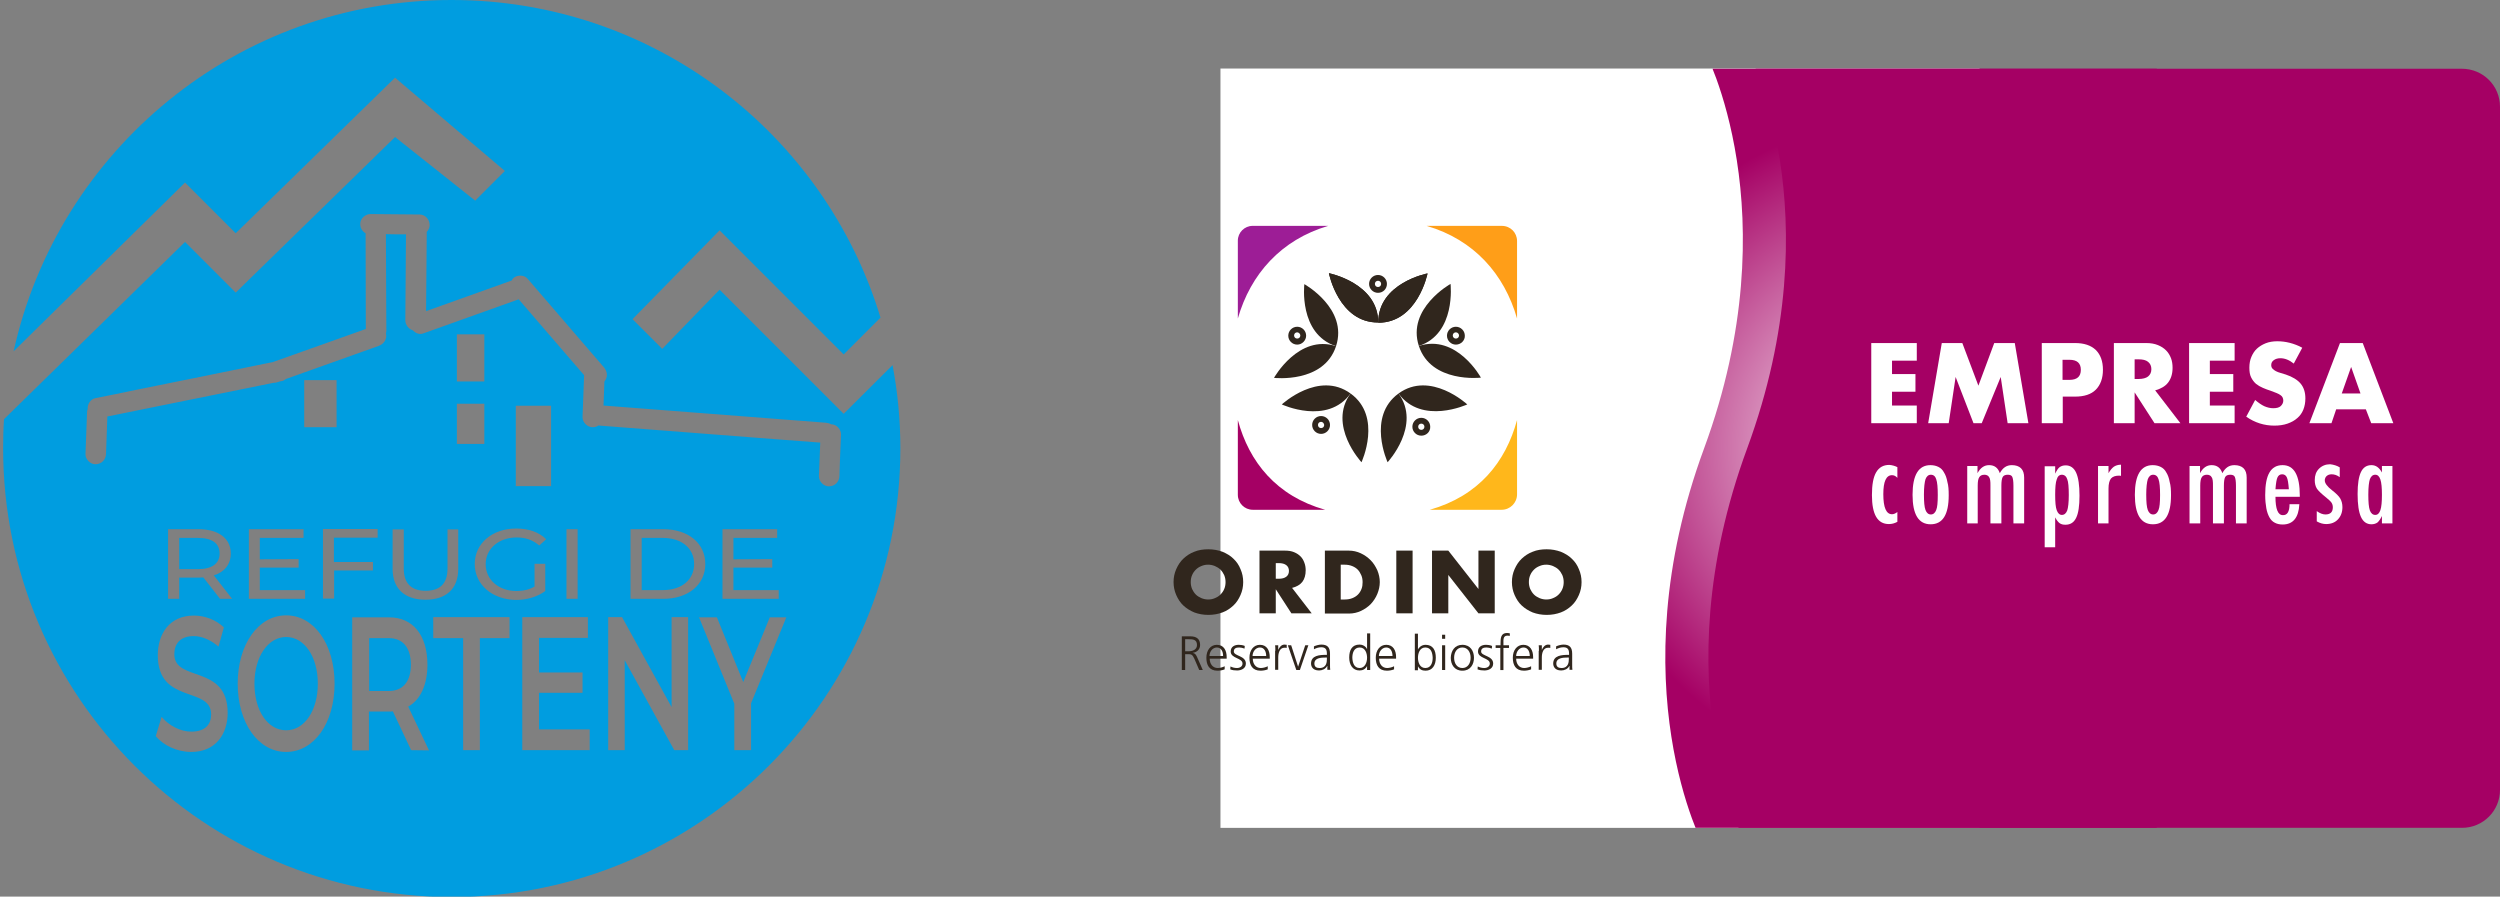 <?xml version="1.0" encoding="utf-8"?>
<!-- Generator: Adobe Illustrator 27.8.0, SVG Export Plug-In . SVG Version: 6.00 Build 0)  -->
<svg version="1.1" id="Capa_1" xmlns="http://www.w3.org/2000/svg" xmlns:xlink="http://www.w3.org/1999/xlink" x="0px" y="0px"
	 viewBox="0 0 1120.1 401.7" style="enable-background:new 0 0 1120.1 401.7;" xml:space="preserve">
<rect x="0" y="0" width="1120.1" height="401.7" fill="#808080" stroke="none"/>
<style type="text/css">
	.st0{fill:#009DE0;}
	.st1{clip-path:url(#SVGID_00000016052389823367437010000007261241182273313956_);fill:#FFFFFF;}
	.st2{clip-path:url(#SVGID_00000016052389823367437010000007261241182273313956_);}
	.st3{fill:#30261D;}
	.st4{fill:#FF9E18;}
	.st5{fill:#9D1D96;}
	.st6{fill:#A50064;}
	.st7{fill:#FFB71B;}
	
		.st8{clip-path:url(#SVGID_00000016052389823367437010000007261241182273313956_);fill:url(#SVGID_00000051351527371513642370000004204101626356171407_);}
	.st9{clip-path:url(#SVGID_00000016052389823367437010000007261241182273313956_);fill:#A50064;}
	.st10{fill:#FFFFFF;}
</style>
<g>
	<path class="st0" d="M174.1,285.9h-8.7v23.7h8.7c6.6,0,10-4.4,10-11.9C184,290.2,180.6,285.9,174.1,285.9"/>
	<path class="st0" d="M378,185.4l-55.6-55.6l-25.7,26.5L283.4,143l39-39.8l55.6,55.6l16.5-16.5C369.5,59.9,292.9,0,202.3,0
		C106.3,0,26,67.3,6.1,157.4l76.8-75.6l22.7,22.7L177,34.8l49.2,41.8l-13.3,13.3L177,61.4l-71.4,69.7l-22.7-22.7L1.8,187.8
		c-0.3,4.3-0.4,8.7-0.4,13.1c0,111,90,201,201,201s201-90,201-201c0-12.8-1.2-25.2-3.5-37.3L378,185.4z M85.7,336.9
		c-6.3,0-12.5-2.9-15.9-7.1l2.6-8.6c3.2,3.8,8.3,6.6,13.3,6.6c6.3,0,8.9-3.3,8.9-7.7c0-12.8-23.9-4.4-23.9-26.5
		c0-9.6,5.2-17.8,16.2-17.8c4.8,0,9.9,1.9,13.4,5.3l-2.4,8.6c-3.6-3.1-7.6-4.7-11.1-4.7c-6.2,0-8.7,3.6-8.7,8.1
		c0,12.7,23.9,4.4,23.9,26.3C102,328.8,96.7,336.9,85.7,336.9 M98.6,268.3l-7.5-9.6c-0.7,0-1.4,0.1-2.2,0.1h-8.6v9.5h-5v-31.2h13.6
		c9,0,14.5,4.1,14.5,10.9c0,4.8-2.8,8.3-7.6,9.8l8.2,10.5H98.6z M128.2,336.9c-12.5,0-21.7-13-21.7-30.6s9.2-30.6,21.7-30.6
		s21.7,12.9,21.7,30.6S140.7,336.9,128.2,336.9 M133.8,250.5v3.8h-17.4v10.1h20.3v3.9h-25.2v-31.2H136v3.9h-19.6v9.6L133.8,250.5
		L133.8,250.5z M167.1,251.8v3.8h-17.4v12.6h-5V237h24.5v3.9h-19.6v10.9H167.1z M150.8,191.4h-14.5v-21.1h14.5V191.4z M184.2,336.1
		l-8.2-17.4c-0.5,0.1-1,0.1-1.6,0.1h-9.1v17.4h-7.5v-59.6h16.6c10.6,0,17.1,8,17.1,21.2c0,9-3.1,15.7-8.6,18.8l9.3,19.6L184.2,336.1
		L184.2,336.1z M190.7,264.7c6.3,0,9.8-3.1,9.8-10v-17.5h4.8v17.7c0,9-5.5,13.8-14.7,13.8c-9.1,0-14.7-4.8-14.7-13.8v-17.7h5v17.5
		C180.9,261.5,184.4,264.7,190.7,264.7 M217,198.9h-12.3v-18H217V198.9z M204.7,149.8H217v21.1h-12.3V149.8z M228.3,285.9H215v50.2
		h-7.5v-50.2h-13.4v-9.4h34.2V285.9z M212.7,252.7c0-9.2,7.8-15.9,18.6-15.9c5.5,0,10.2,1.6,13.4,4.8l-3.1,2.8
		c-2.9-2.5-6.2-3.6-10.1-3.6c-8,0-13.9,5-13.9,12c0,6.9,5.8,12,13.8,12c2.9,0,5.7-0.6,8.1-2v-10.2h4.8v12.2c-3.5,2.6-8.3,4-13.2,4
		C220.5,268.6,212.7,261.9,212.7,252.7 M231.1,181.8h15.8v36h-15.8V181.8z M264.2,336.1H234v-59.6h29.4v9.3h-21.9v15.5H261v9.1
		h-19.5v16.4h22.7V336.1L264.2,336.1z M253.8,237.1h5v31.2h-5L253.8,237.1L253.8,237.1z M308.3,336.1h-6.2l-22.2-40.3v40.3h-7.4
		v-59.6h6.2l22.2,40.3v-40.3h7.4V336.1L308.3,336.1z M297.2,268.3h-14.7v-31.2h14.7c11.2,0,18.8,6.3,18.8,15.6
		C316,261.9,308.4,268.3,297.2,268.3 M336.5,315.1v21H329v-20.8l-15.8-38.7h8l11.8,29l11.9-29h7.4L336.5,315.1z M346,250.5v3.8
		h-17.4v10.1h20.3v3.9h-25.2v-31.2h24.5v3.9h-19.6v9.6L346,250.5L346,250.5z M376.1,213.3c-0.1,2.6-2,4.5-4.6,4.6
		c-2.4,0.1-4.7-2.2-4.6-4.6c0.2-5,0.4-10,0.6-15c-6.6-0.5-13.2-1-19.8-1.5c-26.3-2-52.6-4.1-78.9-6.1c-0.2,0-0.4,0-0.6-0.1
		c-0.7,0.5-1.6,0.8-2.6,0.8c-2.4,0.1-4.7-2.2-4.6-4.6c0.2-6.2,0.5-12.4,0.7-18.7c-9.8-11.3-19.5-22.7-29.3-34
		c-14.3,5.1-28.5,10.2-42.8,15.3c-1.7,0.6-3.4-0.1-4.6-1.4c-1.9-0.5-3.4-2.5-3.4-4.5c0.1-12.8,0.2-25.7,0.3-38.5c-3,0-6,0-9-0.1
		c0.1,14.4,0.1,28.8,0.2,43.3c0,0.4-0.1,0.8-0.2,1.2c0.7,2.5-1,4.8-3.3,5.6c-13.8,4.9-27.7,9.9-41.5,14.8c-0.5,0.4-1.1,0.8-1.7,0.9
		c-0.6,0.1-1.2,0.2-1.7,0.4c-0.2,0.1-0.4,0.1-0.6,0.2c-0.5,0.2-1,0.2-1.5,0.2l-14.3,2.9c-20.1,4.1-40.2,8.1-60.2,12.2
		c-0.2,5.6-0.4,11.2-0.6,16.8c-0.1,2.6-2,4.5-4.6,4.6c-2.4,0.1-4.7-2.2-4.6-4.6c0.2-6.2,0.5-12.5,0.7-18.7c0-0.5,0.1-1,0.3-1.5
		c-0.2-2.1,1.3-4.4,3.4-4.8c6-1.2,12.1-2.4,18.1-3.7c20.5-4.1,41-8.3,61.5-12.5c13.9-4.9,27.7-9.9,41.6-14.8
		c0-14.3-0.1-28.6-0.1-42.9c-1.4-0.8-2.4-2.3-2.4-4c-0.1-2.5,2.2-4.6,4.6-4.6c7.3,0.1,14.6,0.1,21.9,0.2c2.6,0,4.5,2.1,4.6,4.6
		c0.1,1.2-0.5,2.3-1.3,3.2c-0.1,11.8-0.2,23.7-0.3,35.5c12.8-4.6,25.5-9.1,38.3-13.7c0.2-0.3,0.4-0.6,0.6-0.9c1.6-1.7,4.9-1.8,6.5,0
		l0.7,0.8c0.2,0.2,0.4,0.5,0.6,0.7c11,12.8,22,25.5,33,38.3c1.6,1.9,1.8,4.4,0.2,6.3l-0.4,10.8c6.9,0.5,13.8,1.1,20.7,1.6
		c26.3,2,52.6,4.1,78.9,6.1c0.9,0.1,1.7,0.3,2.4,0.7c2.4,0,4.5,2.3,4.4,4.6C376.5,200.9,376.3,207.1,376.1,213.3"/>
	<path class="st0" d="M128.2,285.4c-8.1,0-14.2,8.8-14.2,20.9c0,12.2,6,20.9,14.2,20.9s14.2-8.8,14.2-20.9
		C142.4,294.1,136.3,285.4,128.2,285.4"/>
	<path class="st0" d="M296.9,241h-9.4v23.4h9.4c8.6,0,14.1-4.7,14.1-11.7C311,245.7,305.5,241,296.9,241"/>
	<path class="st0" d="M98.4,248c0-4.5-3.3-7-9.7-7h-8.4v14h8.4C95.1,255,98.4,252.4,98.4,248"/>
</g>
<g>
	<defs>
		<path id="SVGID_1_" d="M1120.1,47.8v306.1c0,9.4-7.6,17-17,17H492.9c-9.4,0-17-7.6-17-17V47.8c0-9.4,7.6-17,17-17h610.1
			C1112.5,30.8,1120.1,38.4,1120.1,47.8z"/>
	</defs>
	<clipPath id="SVGID_00000124121761989203164490000006455121401289506944_">
		<use xlink:href="#SVGID_1_"  style="overflow:visible;"/>
	</clipPath>
	
		<rect x="546.8" y="-40.1" transform="matrix(6.123234e-17 -1 1 6.123234e-17 516.017 917.717)" style="clip-path:url(#SVGID_00000124121761989203164490000006455121401289506944_);fill:#FFFFFF;" width="340.2" height="481.9"/>
	<g style="clip-path:url(#SVGID_00000124121761989203164490000006455121401289506944_);">
		<g>
			<g>
				<path class="st3" d="M525.8,260.8c0-2.1,0.4-4,1.2-5.8c0.8-1.8,1.8-3.4,3.2-4.7c1.4-1.3,3-2.4,4.9-3.1c1.9-0.8,4-1.1,6.3-1.1
					c2.3,0,4.3,0.4,6.3,1.1c1.9,0.8,3.6,1.8,4.9,3.1c1.4,1.3,2.5,2.9,3.2,4.7c0.8,1.8,1.2,3.7,1.2,5.8s-0.4,4-1.2,5.8
					c-0.8,1.8-1.8,3.4-3.2,4.7c-1.4,1.3-3,2.4-4.9,3.1s-4,1.1-6.3,1.1c-2.3,0-4.4-0.4-6.3-1.1c-1.9-0.8-3.5-1.8-4.9-3.1
					c-1.4-1.3-2.4-2.9-3.2-4.7C526.2,264.8,525.8,262.8,525.8,260.8z M533.5,260.8c0,1.1,0.2,2.1,0.6,3.1c0.4,0.9,1,1.8,1.7,2.5
					c0.7,0.7,1.6,1.2,2.5,1.6c1,0.4,2,0.6,3,0.6c1.1,0,2.1-0.2,3-0.6c1-0.4,1.8-0.9,2.5-1.6c0.7-0.7,1.3-1.5,1.7-2.5
					c0.4-0.9,0.6-2,0.6-3.1s-0.2-2.1-0.6-3.1c-0.4-0.9-1-1.8-1.7-2.5c-0.7-0.7-1.6-1.2-2.5-1.6c-1-0.4-2-0.6-3-0.6
					c-1.1,0-2.1,0.2-3,0.6c-1,0.4-1.8,0.9-2.5,1.6c-0.7,0.7-1.3,1.5-1.7,2.5C533.7,258.6,533.5,259.6,533.5,260.8z"/>
				<path class="st3" d="M587.7,274.8h-9.1l-7-10.8v10.8h-7.3v-28.1h11.4c1.6,0,2.9,0.2,4.1,0.7c1.2,0.5,2.1,1.1,2.9,1.9
					c0.8,0.8,1.3,1.7,1.7,2.8c0.4,1,0.6,2.2,0.6,3.4c0,2.1-0.5,3.9-1.5,5.2s-2.6,2.2-4.6,2.7L587.7,274.8z M571.6,259.3h1.4
					c1.4,0,2.5-0.3,3.3-0.9c0.8-0.6,1.2-1.5,1.2-2.6s-0.4-2-1.2-2.6c-0.8-0.6-1.9-0.9-3.3-0.9h-1.4V259.3z"/>
				<path class="st3" d="M593.5,246.7h10.8c1.9,0,3.7,0.4,5.4,1.2c1.7,0.8,3.1,1.8,4.4,3.1c1.3,1.3,2.2,2.8,3,4.5
					c0.7,1.7,1.1,3.5,1.1,5.3c0,1.8-0.4,3.6-1.1,5.3c-0.7,1.7-1.7,3.2-2.9,4.5c-1.3,1.3-2.7,2.3-4.4,3.1c-1.7,0.8-3.5,1.2-5.4,1.2
					h-10.8V246.7z M600.8,268.6h1.7c1.3,0,2.4-0.2,3.4-0.6c1-0.4,1.8-0.9,2.5-1.6c0.7-0.7,1.2-1.5,1.6-2.5c0.4-1,0.5-2,0.5-3.1
					c0-1.1-0.2-2.2-0.6-3.1s-0.9-1.8-1.6-2.5c-0.7-0.7-1.5-1.2-2.5-1.6s-2.1-0.6-3.4-0.6h-1.7V268.6z"/>
				<path class="st3" d="M632.9,246.7v28.1h-7.3v-28.1H632.9z"/>
				<path class="st3" d="M641.6,274.8v-28.1h7.3l13.5,17.2v-17.2h7.3v28.1h-7.3l-13.5-17.2v17.2H641.6z"/>
				<path class="st3" d="M677.4,260.8c0-2.1,0.4-4,1.2-5.8c0.8-1.8,1.8-3.4,3.2-4.7c1.4-1.3,3-2.4,4.9-3.1c1.9-0.8,4-1.1,6.3-1.1
					c2.3,0,4.3,0.4,6.3,1.1c1.9,0.8,3.6,1.8,4.9,3.1c1.4,1.3,2.5,2.9,3.2,4.7c0.8,1.8,1.2,3.7,1.2,5.8s-0.4,4-1.2,5.8
					c-0.8,1.8-1.8,3.4-3.2,4.7c-1.4,1.3-3,2.4-4.9,3.1s-4,1.1-6.3,1.1c-2.3,0-4.4-0.4-6.3-1.1c-1.9-0.8-3.5-1.8-4.9-3.1
					c-1.4-1.3-2.4-2.9-3.2-4.7C677.8,264.8,677.4,262.8,677.4,260.8z M685,260.8c0,1.1,0.2,2.1,0.6,3.1c0.4,0.9,1,1.8,1.7,2.5
					c0.7,0.7,1.6,1.2,2.5,1.6c1,0.4,2,0.6,3,0.6c1.1,0,2.1-0.2,3-0.6c1-0.4,1.8-0.9,2.5-1.6c0.7-0.7,1.3-1.5,1.7-2.5
					c0.4-0.9,0.6-2,0.6-3.1s-0.2-2.1-0.6-3.1c-0.4-0.9-1-1.8-1.7-2.5c-0.7-0.7-1.6-1.2-2.5-1.6c-1-0.4-2-0.6-3-0.6
					c-1.1,0-2.1,0.2-3,0.6c-1,0.4-1.8,0.9-2.5,1.6c-0.7,0.7-1.3,1.5-1.7,2.5C685.2,258.6,685,259.6,685,260.8z"/>
			</g>
			<g>
				<g>
					<g>
						<g>
							<path class="st4" d="M679.7,142.7V108c0-3.8-3-6.8-6.8-6.8h-33.7C660.4,107.4,674,122.8,679.7,142.7z"/>
						</g>
						<g>
							<path class="st5" d="M595.1,101.2h-33.9c-3.6,0-6.6,3-6.6,6.6v34.9C560.3,122.8,574,107.4,595.1,101.2z"/>
						</g>
						<g>
							<path class="st6" d="M554.6,188.2v33.5c0,3.7,3,6.7,6.7,6.7h32.4C571.8,222.2,559.7,207,554.6,188.2z"/>
						</g>
						<g>
							<path class="st7" d="M679.7,188.2c-5.1,18.8-17.2,34-39.1,40.2h32.2c3.8,0,6.9-3.1,6.9-6.9V188.2z"/>
						</g>
					</g>
					<g>
						<g>
							<g>
								<g>
									<path class="st3" d="M617.5,144.6c17.7,0,22.1-22.1,22.1-22.1l0,0C639.5,122.5,617.4,126.8,617.5,144.6L617.5,144.6z"/>
								</g>
								<g>
									<path class="st3" d="M617.5,144.5c0-17.7-22.1-22.1-22.1-22.1l0,0C595.4,122.5,599.8,144.6,617.5,144.5L617.5,144.5z"/>
								</g>
							</g>
							<g>
								<g>
									<path class="st3" d="M635.7,155c5.5,16.8,27.8,14.2,27.8,14.2l0,0C663.5,169.1,652.6,149.5,635.7,155L635.7,155z"/>
								</g>
								<g>
									<path class="st3" d="M635.7,155c16.8-5.5,14.2-27.8,14.2-27.8l0,0C649.9,127.2,630.2,138.2,635.7,155L635.7,155z"/>
								</g>
							</g>
							<g>
								<g>
									<path class="st3" d="M626.6,176.3c-14.3,10.4-4.9,30.8-4.9,30.8l0,0C621.7,207.1,637,190.6,626.6,176.3L626.6,176.3z"/>
								</g>
								<g>
									<path class="st3" d="M626.6,176.3c10.4,14.3,30.8,4.9,30.8,4.9l0,0C657.4,181.2,640.9,165.9,626.6,176.3L626.6,176.3z"/>
								</g>
							</g>
							<g>
								<g>
									<path class="st3" d="M605.1,176.3c-14.3-10.4-30.8,4.9-30.8,4.9l0,0C574.3,181.2,594.7,190.7,605.1,176.3L605.1,176.3z"/>
								</g>
								<g>
									<path class="st3" d="M605.1,176.3c-10.4,14.3,4.9,30.8,4.9,30.8l0,0C610,207.1,619.5,186.7,605.1,176.3L605.1,176.3z"/>
								</g>
							</g>
							<g>
								<g>
									<path class="st3" d="M598.6,155.1c5.5-16.8-14.2-27.8-14.2-27.8l0,0C584.4,127.3,581.7,149.6,598.6,155.1L598.6,155.1z"/>
								</g>
								<g>
									<path class="st3" d="M598.6,155.1c-16.8-5.5-27.8,14.2-27.8,14.2l0,0C570.8,169.3,593.1,171.9,598.6,155.1L598.6,155.1z"/>
								</g>
							</g>
							<g>
								<g>
									<path class="st3" d="M617.5,144.6c17.7,0,22.1-22.1,22.1-22.1l0,0C639.5,122.5,617.4,126.8,617.5,144.6L617.5,144.6z"/>
								</g>
								<g>
									<path class="st3" d="M617.5,144.5c0-17.7-22.1-22.1-22.1-22.1l0,0C595.4,122.5,599.8,144.6,617.5,144.5L617.5,144.5z"/>
								</g>
							</g>
						</g>
						<g>
							<path class="st3" d="M581.2,154.4c-2.2,0-4-1.8-4-4c0-2.2,1.8-4,4-4c2.2,0,4,1.8,4,4C585.2,152.5,583.4,154.4,581.2,154.4z
								 M581.2,148.9c-0.8,0-1.4,0.6-1.4,1.4c0,0.8,0.6,1.4,1.4,1.4c0.8,0,1.4-0.6,1.4-1.4C582.6,149.6,581.9,148.9,581.2,148.9z"/>
						</g>
						<g>
							<path class="st3" d="M652.3,154.4c-2.2,0-4-1.8-4-4c0-2.2,1.8-4,4-4c2.2,0,4,1.8,4,4C656.4,152.5,654.6,154.4,652.3,154.4z
								 M652.3,148.9c-0.8,0-1.4,0.6-1.4,1.4c0,0.8,0.6,1.4,1.4,1.4c0.8,0,1.4-0.6,1.4-1.4C653.7,149.6,653.1,148.9,652.3,148.9z"/>
						</g>
						<g>
							<path class="st3" d="M617.4,131.2c-2.2,0-4-1.8-4-4s1.8-4,4-4s4,1.8,4,4S619.7,131.2,617.4,131.2z M617.4,125.8
								c-0.8,0-1.4,0.6-1.4,1.4c0,0.8,0.6,1.4,1.4,1.4s1.4-0.6,1.4-1.4C618.8,126.4,618.2,125.8,617.4,125.8z"/>
						</g>
						<g>
							<path class="st3" d="M591.9,194.4c-2.2,0-4-1.8-4-4c0-2.2,1.8-4,4-4s4,1.8,4,4C595.9,192.6,594.1,194.4,591.9,194.4z
								 M591.9,189c-0.8,0-1.4,0.6-1.4,1.4c0,0.8,0.6,1.4,1.4,1.4s1.4-0.6,1.4-1.4C593.2,189.6,592.6,189,591.9,189z"/>
						</g>
						<g>
							<path class="st3" d="M636.8,195.2c-2.2,0-4-1.8-4-4c0-2.2,1.8-4,4-4s4,1.8,4,4C640.9,193.4,639.1,195.2,636.8,195.2z
								 M636.8,189.8c-0.8,0-1.4,0.6-1.4,1.4c0,0.8,0.6,1.4,1.4,1.4s1.4-0.6,1.4-1.4C638.2,190.4,637.6,189.8,636.8,189.8z"/>
						</g>
					</g>
				</g>
			</g>
			<g>
				<path class="st3" d="M529.4,285.1h3.9c2.7,0,4.4,1.1,4.4,3.9c0,2-1.5,3.3-3.4,3.5v0c1.2,0.2,1.5,0.8,2,1.8l2.6,5.9h-1.6
					l-2.2-5.1c-0.9-2-1.5-2-2.9-2h-1.2v7.1h-1.5V285.1z M530.9,291.8h1.6c1.8,0,3.8-0.7,3.8-2.8c0-2.5-1.8-2.6-3.8-2.6h-1.5V291.8z"
					/>
				<path class="st3" d="M548.7,299.9c-1,0.4-2.2,0.6-3.2,0.6c-3.7,0-5-2.5-5-5.8c0-3.4,1.9-5.8,4.7-5.8c3.1,0,4.4,2.5,4.4,5.5v0.7
					h-7.6c0,2.3,1.3,4.2,3.6,4.2c1,0,2.4-0.4,3.1-0.8V299.9z M548,293.9c0-1.9-0.8-3.8-2.8-3.8c-2,0-3.3,2-3.3,3.8H548z"/>
				<path class="st3" d="M551.3,298.6c0.8,0.4,1.8,0.7,2.9,0.7c1.3,0,2.5-0.7,2.5-2c0-2.6-5.3-2.2-5.3-5.4c0-2.2,1.8-3,3.6-3
					c0.6,0,1.8,0.1,2.7,0.5l-0.1,1.2c-0.7-0.3-1.7-0.5-2.4-0.5c-1.4,0-2.4,0.4-2.4,1.8c0,2.1,5.4,1.8,5.4,5.4c0,2.3-2.2,3.1-3.9,3.1
					c-1.1,0-2.1-0.1-3.1-0.5L551.3,298.6z"/>
				<path class="st3" d="M568,299.9c-1,0.4-2.2,0.6-3.2,0.6c-3.7,0-5-2.5-5-5.8c0-3.4,1.9-5.8,4.7-5.8c3.1,0,4.4,2.5,4.4,5.5v0.7
					h-7.6c0,2.3,1.3,4.2,3.6,4.2c1,0,2.4-0.4,3.1-0.8V299.9z M567.3,293.9c0-1.9-0.8-3.8-2.8-3.8c-2,0-3.3,2-3.3,3.8H567.3z"/>
				<path class="st3" d="M571.4,291.6c0-1.2,0-1.7-0.1-2.5h1.4v2.1h0c0.5-1.2,1.4-2.4,2.8-2.4c0.3,0,0.7,0.1,1,0.1v1.4
					c-0.3-0.1-0.7-0.1-1-0.1c-2.2,0-2.8,2.4-2.8,4.4v5.5h-1.4V291.6z"/>
				<path class="st3" d="M582.4,300.2h-1.6l-3.8-11.1h1.5l3.1,9.6h0l3.2-9.6h1.4L582.4,300.2z"/>
				<path class="st3" d="M594.6,298.4L594.6,298.4c-0.6,1.3-2.2,2-3.6,2c-3.1,0-3.6-2.1-3.6-3.1c0-3.7,3.9-3.9,6.8-3.9h0.3v-0.6
					c0-1.9-0.7-2.8-2.5-2.8c-1.1,0-2.2,0.3-3.3,0.9v-1.3c0.8-0.4,2.3-0.8,3.3-0.8c2.7,0,3.9,1.2,3.9,4.1v4.9c0,0.9,0,1.6,0.1,2.3
					h-1.3V298.4z M594.5,294.6h-0.4c-2.4,0-5.2,0.2-5.2,2.7c0,1.5,1,2,2.3,2c3.2,0,3.3-2.8,3.3-4V294.6z"/>
				<path class="st3" d="M613.9,300.2h-1.4v-1.8h0c-0.7,1.4-1.9,2-3.4,2c-3,0-4.6-2.5-4.6-5.8c0-3.4,1.3-5.8,4.6-5.8
					c2.2,0,3.3,1.6,3.4,2.1h0v-7.1h1.4V300.2z M609.2,299.3c2.4,0,3.3-2.6,3.3-4.6c0-2-0.8-4.6-3.3-4.6c-2.6,0-3.3,2.5-3.3,4.6
					C606,296.8,606.6,299.3,609.2,299.3z"/>
				<path class="st3" d="M624.6,299.9c-1,0.4-2.2,0.6-3.2,0.6c-3.7,0-5-2.5-5-5.8c0-3.4,1.9-5.8,4.7-5.8c3.1,0,4.4,2.5,4.4,5.5v0.7
					h-7.6c0,2.3,1.3,4.2,3.6,4.2c1,0,2.4-0.4,3.1-0.8V299.9z M623.9,293.9c0-1.9-0.8-3.8-2.8-3.8c-2,0-3.3,2-3.3,3.8H623.9z"/>
				<path class="st3" d="M633.9,283.9h1.4v7.1h0c0.2-0.5,1.3-2.1,3.4-2.1c3.3,0,4.6,2.4,4.6,5.8c0,3.3-1.5,5.8-4.6,5.8
					c-1.6,0-2.7-0.6-3.4-2h0v1.8h-1.4V283.9z M638.6,290.1c-2.5,0-3.3,2.6-3.3,4.6c0,2,0.8,4.6,3.3,4.6c2.6,0,3.3-2.5,3.3-4.6
					C641.8,292.5,641.2,290.1,638.6,290.1z"/>
				<path class="st3" d="M647.5,286.2h-1.4v-1.8h1.4V286.2z M646.1,289.1h1.4v11.1h-1.4V289.1z"/>
				<path class="st3" d="M655.2,288.9c3.6,0,5.2,2.8,5.2,5.8c0,3-1.6,5.8-5.2,5.8c-3.6,0-5.2-2.8-5.2-5.8
					C650.1,291.7,651.7,288.9,655.2,288.9z M655.2,299.3c2.4,0,3.7-2.1,3.7-4.6s-1.3-4.6-3.7-4.6c-2.4,0-3.7,2.1-3.7,4.6
					S652.8,299.3,655.2,299.3z"/>
				<path class="st3" d="M662.1,298.6c0.8,0.4,1.8,0.7,2.9,0.7c1.3,0,2.5-0.7,2.5-2c0-2.6-5.3-2.2-5.3-5.4c0-2.2,1.8-3,3.6-3
					c0.6,0,1.8,0.1,2.7,0.5l-0.1,1.2c-0.7-0.3-1.7-0.5-2.4-0.5c-1.4,0-2.4,0.4-2.4,1.8c0,2.1,5.4,1.8,5.4,5.4c0,2.3-2.2,3.1-3.9,3.1
					c-1.1,0-2.1-0.1-3.1-0.5L662.1,298.6z"/>
				<path class="st3" d="M672.3,290.3h-2.2v-1.2h2.2v-0.8c0-2.3,0.1-4.7,2.9-4.7c0.4,0,1,0.1,1.3,0.2l-0.1,1.2
					c-0.3-0.2-0.7-0.2-1.1-0.2c-1.9,0-1.7,2-1.7,3.3v1h2.5v1.2h-2.5v9.9h-1.4V290.3z"/>
				<path class="st3" d="M686,299.9c-1,0.4-2.2,0.6-3.2,0.6c-3.7,0-5-2.5-5-5.8c0-3.4,1.9-5.8,4.7-5.8c3.1,0,4.4,2.5,4.4,5.5v0.7
					h-7.6c0,2.3,1.3,4.2,3.6,4.2c1,0,2.4-0.4,3.1-0.8V299.9z M685.4,293.9c0-1.9-0.8-3.8-2.8-3.8c-2,0-3.3,2-3.3,3.8H685.4z"/>
				<path class="st3" d="M689.5,291.6c0-1.2,0-1.7-0.1-2.5h1.4v2.1h0c0.5-1.2,1.4-2.4,2.8-2.4c0.3,0,0.7,0.1,1,0.1v1.4
					c-0.3-0.1-0.7-0.1-1-0.1c-2.2,0-2.8,2.4-2.8,4.4v5.5h-1.4V291.6z"/>
				<path class="st3" d="M703.1,298.4L703.1,298.4c-0.6,1.3-2.2,2-3.6,2c-3.1,0-3.6-2.1-3.6-3.1c0-3.7,3.9-3.9,6.8-3.9h0.3v-0.6
					c0-1.9-0.7-2.8-2.5-2.8c-1.1,0-2.2,0.3-3.3,0.9v-1.3c0.8-0.4,2.3-0.8,3.3-0.8c2.7,0,3.9,1.2,3.9,4.1v4.9c0,0.9,0,1.6,0.1,2.3
					h-1.3V298.4z M702.9,294.6h-0.4c-2.4,0-5.2,0.2-5.2,2.7c0,1.5,1,2,2.3,2c3.2,0,3.3-2.8,3.3-4V294.6z"/>
			</g>
		</g>
	</g>
	
		<radialGradient id="SVGID_00000080188865776476310260000002515657157760296863_" cx="455.911" cy="603.325" r="148.348" gradientTransform="matrix(0 -1 1 0 252.898 656.763)" gradientUnits="userSpaceOnUse">
		<stop  offset="5.617980e-03" style="stop-color:#FFFFFF"/>
		<stop  offset="1" style="stop-color:#A50064"/>
	</radialGradient>
	
		<path style="clip-path:url(#SVGID_00000124121761989203164490000006455121401289506944_);fill:url(#SVGID_00000080188865776476310260000002515657157760296863_);" d="
		M966.3,22.3v357.2l-202.8,0c0,0-39.1-72.4,0-178.6s0-178.6,0-178.6L966.3,22.3z"/>
	<path style="clip-path:url(#SVGID_00000124121761989203164490000006455121401289506944_);fill:#A50064;" d="M1120.1,22.3v357.2
		l-337.3,0c0,0-39.1-72.4,0-178.6s0-178.6,0-178.6L1120.1,22.3z"/>
	<g style="clip-path:url(#SVGID_00000124121761989203164490000006455121401289506944_);">
		<g>
			<path class="st10" d="M858.8,161.6h-11.1v6h10.5v7.9h-10.5v6.2l11.1,0v7.9l-20.4,0v-35.9h20.4V161.6z"/>
			<path class="st10" d="M863.9,189.6l6.1-35.9l9.2,0l7.2,19.1l7.1-19.1h9.2l6.1,35.9l-9.3,0l-3.1-20.7l-8.5,20.7h-3.7l-8-20.7
				l-3.1,20.7H863.9z"/>
			<path class="st10" d="M924.1,189.6h-9.3v-35.9l14.9,0c4,0,7.1,1,9.3,3.1c2.1,2.1,3.2,5,3.2,8.9c0,3.8-1.1,6.8-3.2,8.9
				c-2.1,2.1-5.2,3.1-9.3,3.1h-5.5V189.6z M924.1,170.2h3.1c3.4,0,5.1-1.5,5.1-4.5c0-3-1.7-4.5-5.1-4.5h-3.1V170.2z"/>
			<path class="st10" d="M976.9,189.6h-11.6l-8.9-13.8v13.8l-9.3,0v-35.9h14.5c2,0,3.7,0.3,5.2,0.9c1.5,0.6,2.7,1.4,3.7,2.4
				c1,1,1.7,2.2,2.2,3.5c0.5,1.3,0.7,2.8,0.7,4.3c0,2.7-0.7,4.9-2,6.6c-1.3,1.7-3.3,2.8-5.8,3.5L976.9,189.6z M956.4,169.8h1.8
				c1.8,0,3.3-0.4,4.2-1.1c1-0.8,1.5-1.9,1.5-3.3s-0.5-2.5-1.5-3.3c-1-0.8-2.4-1.1-4.2-1.1l-1.8,0V169.8z"/>
			<path class="st10" d="M1001.2,161.6h-11.1v6h10.5v7.9h-10.5v6.2l11.1,0v7.9l-20.4,0v-35.9h20.4V161.6z"/>
			<path class="st10" d="M1027.7,162.9c-1-0.8-2-1.4-3-1.8c-1-0.4-2-0.6-3-0.6c-1.2,0-2.2,0.3-3,0.9c-0.8,0.6-1.1,1.3-1.1,2.2
				c0,0.6,0.2,1.2,0.6,1.6s0.9,0.8,1.5,1.1c0.6,0.3,1.3,0.6,2.1,0.8c0.8,0.2,1.5,0.5,2.3,0.7c3,1,5.3,2.4,6.7,4.1
				c1.4,1.7,2.1,3.9,2.1,6.6c0,1.8-0.3,3.5-0.9,5c-0.6,1.5-1.5,2.8-2.7,3.8c-1.2,1.1-2.7,1.9-4.4,2.5c-1.7,0.6-3.7,0.9-5.9,0.9
				c-4.5,0-8.7-1.3-12.6-4l4-7.5c1.4,1.2,2.8,2.2,4.1,2.8c1.4,0.6,2.7,0.9,4,0.9c1.5,0,2.7-0.3,3.4-1c0.7-0.7,1.1-1.5,1.1-2.4
				c0-0.5-0.1-1-0.3-1.4c-0.2-0.4-0.5-0.8-1-1.1c-0.4-0.3-1-0.6-1.7-0.9c-0.7-0.3-1.6-0.6-2.6-1c-1.2-0.4-2.4-0.8-3.5-1.3
				c-1.2-0.5-2.2-1.1-3.1-1.8c-0.9-0.8-1.6-1.7-2.2-2.9c-0.6-1.2-0.8-2.6-0.8-4.4c0-1.8,0.3-3.4,0.9-4.8c0.6-1.4,1.4-2.7,2.5-3.7
				c1.1-1,2.4-1.8,3.9-2.4c1.5-0.6,3.3-0.9,5.2-0.9c1.8,0,3.6,0.2,5.6,0.7c1.9,0.5,3.8,1.2,5.6,2.2L1027.7,162.9z"/>
			<path class="st10" d="M1060,183.4h-13.3l-2.1,6.2l-9.9,0l13.7-35.9h10.2l13.7,35.9h-9.9L1060,183.4z M1057.6,176.3l-4.2-11.9
				l-4.2,11.9H1057.6z"/>
		</g>
		<g>
			<path class="st10" d="M850.1,209.3v4.8c-0.7-0.8-1.5-1.2-2.4-1.2c-2.6,0-3.9,2.8-3.9,8.5c0,6,1.3,9,3.9,9c0.7,0,1.5-0.3,2.4-1
				v4.4c-1.3,0.7-2.5,1-3.8,1c-5.1,0-7.6-4.3-7.6-13c0-4.6,0.6-8,1.9-10.2s3.2-3.3,5.9-3.3C847.7,208.4,848.9,208.7,850.1,209.3z"/>
			<path class="st10" d="M873.1,221.9c0,8.7-2.7,13-8.1,13s-8.1-4.4-8.1-13.2c0-8.9,2.7-13.3,8-13.3c1.4,0,2.6,0.3,3.6,0.8
				c1,0.5,1.9,1.3,2.5,2.5c0.7,1.1,1.2,2.5,1.5,4.2C873,217.6,873.1,219.6,873.1,221.9z M868.2,221.8c0-3.4-0.2-5.7-0.7-7.1
				c-0.4-1.3-1.2-2-2.4-2c-1.1,0-1.9,0.7-2.4,2c-0.4,1.3-0.7,3.6-0.7,6.9c0,3.3,0.2,5.6,0.7,6.9c0.5,1.3,1.3,2,2.4,2s1.9-0.7,2.4-2
				C868,227.3,868.2,225.1,868.2,221.8z"/>
			<path class="st10" d="M881.3,208.8h4.7v3.2c1.3-2.4,3-3.6,5.2-3.6c2.4,0,4,1.2,4.8,3.6c1.3-2.4,3-3.6,5.4-3.6
				c1.8,0,3.2,0.5,4.1,1.4c1,1,1.4,2.4,1.4,4.2v20.5l-4.8,0v-16.9c0-1.9-0.2-3.2-0.5-3.9c-0.3-0.7-1-1-2-1c-1.1,0-1.9,0.3-2.3,1
				c-0.4,0.7-0.6,2-0.6,3.9v16.9h-4.9v-16.9c0-0.9,0-1.7-0.1-2.3c-0.1-0.6-0.2-1.1-0.5-1.5c-0.2-0.4-0.5-0.7-0.8-0.8
				c-0.3-0.2-0.8-0.3-1.3-0.3c-1.1,0-1.9,0.4-2.3,1.1c-0.5,0.7-0.7,2-0.7,3.8v16.9h-4.7V208.8z"/>
			<path class="st10" d="M916.1,245.1v-36.2h4.7v3.3c0.7-1.4,1.3-2.4,2-2.9c0.7-0.5,1.6-0.8,2.7-0.8c2.1,0,3.7,1.1,4.7,3.3
				c1,2.2,1.5,5.6,1.5,10.3c0,4.6-0.5,7.9-1.5,9.9c-1,2.1-2.6,3.1-4.8,3.1c-1.1,0-1.9-0.2-2.6-0.7c-0.3-0.2-0.7-0.6-1-1
				c-0.3-0.4-0.7-1-1-1.6v13.4H916.1z M926.9,221.8c0-3.5-0.2-5.9-0.7-7.1c-0.4-1.3-1.3-2-2.4-2c-1.1,0-1.9,0.7-2.3,2.1
				c-0.5,1.3-0.7,3.6-0.7,6.9s0.2,5.6,0.7,6.9c0.5,1.4,1.3,2.1,2.3,2.1c1.1,0,1.9-0.7,2.4-2C926.6,227.5,926.9,225.2,926.9,221.8z"
				/>
			<path class="st10" d="M940,208.8h4.7v3.2c0.8-1.4,1.6-2.3,2.4-2.9c0.8-0.5,1.8-0.9,3.2-0.9v5c-0.3,0-0.6-0.1-0.8-0.1
				c-1.7,0-2.9,0.4-3.7,1.3c-0.7,0.9-1.1,2.4-1.1,4.5l0,15.6H940L940,208.8z"/>
			<path class="st10" d="M972.7,221.9c0,8.7-2.7,13-8.1,13c-5.4,0-8.1-4.4-8.1-13.2c0-8.9,2.7-13.3,8-13.3c1.4,0,2.6,0.3,3.6,0.8
				c1,0.5,1.9,1.3,2.5,2.5c0.7,1.1,1.2,2.5,1.5,4.2C972.6,217.6,972.7,219.6,972.7,221.9z M967.8,221.8c0-3.4-0.2-5.7-0.7-7.1
				c-0.4-1.3-1.2-2-2.4-2c-1.1,0-1.9,0.7-2.4,2c-0.4,1.3-0.7,3.6-0.7,6.9c0,3.3,0.2,5.6,0.7,6.9c0.5,1.3,1.3,2,2.4,2
				c1.1,0,1.9-0.7,2.4-2C967.6,227.3,967.8,225.1,967.8,221.8z"/>
			<path class="st10" d="M981,208.8h4.7v3.2c1.3-2.4,3-3.6,5.2-3.6c2.4,0,4,1.2,4.8,3.6c1.3-2.4,3-3.6,5.4-3.6
				c1.8,0,3.2,0.5,4.1,1.4c1,1,1.4,2.4,1.4,4.2v20.5h-4.8v-16.9c0-1.9-0.2-3.2-0.5-3.9c-0.3-0.7-1-1-2-1c-1.1,0-1.9,0.3-2.3,1
				c-0.4,0.7-0.6,2-0.6,3.9v16.9h-4.9v-16.9c0-0.9,0-1.7-0.1-2.3c-0.1-0.6-0.2-1.1-0.5-1.5c-0.2-0.4-0.5-0.7-0.8-0.8
				c-0.3-0.2-0.8-0.3-1.3-0.3c-1.1,0-1.9,0.4-2.3,1.1c-0.5,0.7-0.7,2-0.7,3.8v16.9H981V208.8z"/>
			<path class="st10" d="M1025.8,225.9h4.4c-0.3,6-2.8,9.1-7.5,9.1c-1.4,0-2.6-0.3-3.5-0.8c-1-0.5-1.8-1.3-2.4-2.4
				c-0.6-1.1-1.1-2.4-1.4-4.1s-0.5-3.6-0.5-5.9c0-4.5,0.6-7.9,1.9-10.1c1.3-2.2,3.2-3.3,5.9-3.3c5.1,0,7.7,4.5,7.7,13.6v0.6l-10.9,0
				c0,5.5,1.1,8.2,3.3,8.2C1024.8,230.9,1025.8,229.2,1025.8,225.9z M1025.5,219.2c-0.2-2.7-0.5-4.5-0.9-5.3
				c-0.4-0.9-1.1-1.4-2.1-1.4c-1,0-1.7,0.5-2.1,1.4c-0.4,0.8-0.7,2.6-0.9,5.3H1025.5z"/>
			<path class="st10" d="M1048.3,209.4v4.4c-1.2-0.9-2.4-1.3-3.7-1.3c-0.4,0-0.8,0.1-1.2,0.2c-0.4,0.1-0.7,0.4-1,0.6
				c-0.3,0.3-0.5,0.6-0.6,0.9c-0.2,0.4-0.2,0.7-0.2,1.1c0,1.2,1.1,2.7,3.3,4.4c0.9,0.7,1.6,1.3,2.2,1.9c0.6,0.6,1.1,1.2,1.4,1.7
				c0.6,1,1,2.4,1,3.9c0,2.3-0.7,4.1-2,5.5c-1.3,1.4-3.1,2.1-5.3,2.1c-1.4,0-2.8-0.4-4.2-1.2v-4.6c1.4,1,2.7,1.5,3.9,1.5
				c2.2,0,3.3-1.1,3.3-3.2c0-0.8-0.2-1.5-0.6-2.1c-0.2-0.3-0.5-0.6-0.9-1s-0.9-0.8-1.5-1.3c-2-1.6-3.4-2.9-4.1-3.9
				c-0.7-1.1-1-2.4-1-3.9c0-2.1,0.6-3.8,1.9-5.1c1.3-1.3,3-2,5-2C1045.6,208.2,1047,208.6,1048.3,209.4z"/>
			<path class="st10" d="M1071.9,208.8v25.7h-4.7v-3.3c-0.7,1.4-1.4,2.4-2,2.9c-0.7,0.5-1.6,0.8-2.7,0.8c-2.1,0-3.7-1.1-4.7-3.3
				c-1-2.2-1.5-5.6-1.5-10.3c0-4.5,0.5-7.7,1.5-9.8c1-2.1,2.6-3.1,4.7-3.1c2,0,3.5,1.1,4.7,3.3v-2.9H1071.9z M1061.1,221.6
				c0,3.4,0.2,5.7,0.7,7.1c0.5,1.3,1.3,2,2.4,2c1.1,0,1.8-0.7,2.3-2.1c0.5-1.5,0.7-3.8,0.7-6.9c0-3.1-0.2-5.4-0.7-6.9
				c-0.5-1.4-1.2-2.1-2.3-2.1c-1.1,0-1.9,0.7-2.4,2C1061.4,215.9,1061.1,218.2,1061.1,221.6z"/>
		</g>
	</g>
</g>
</svg>
